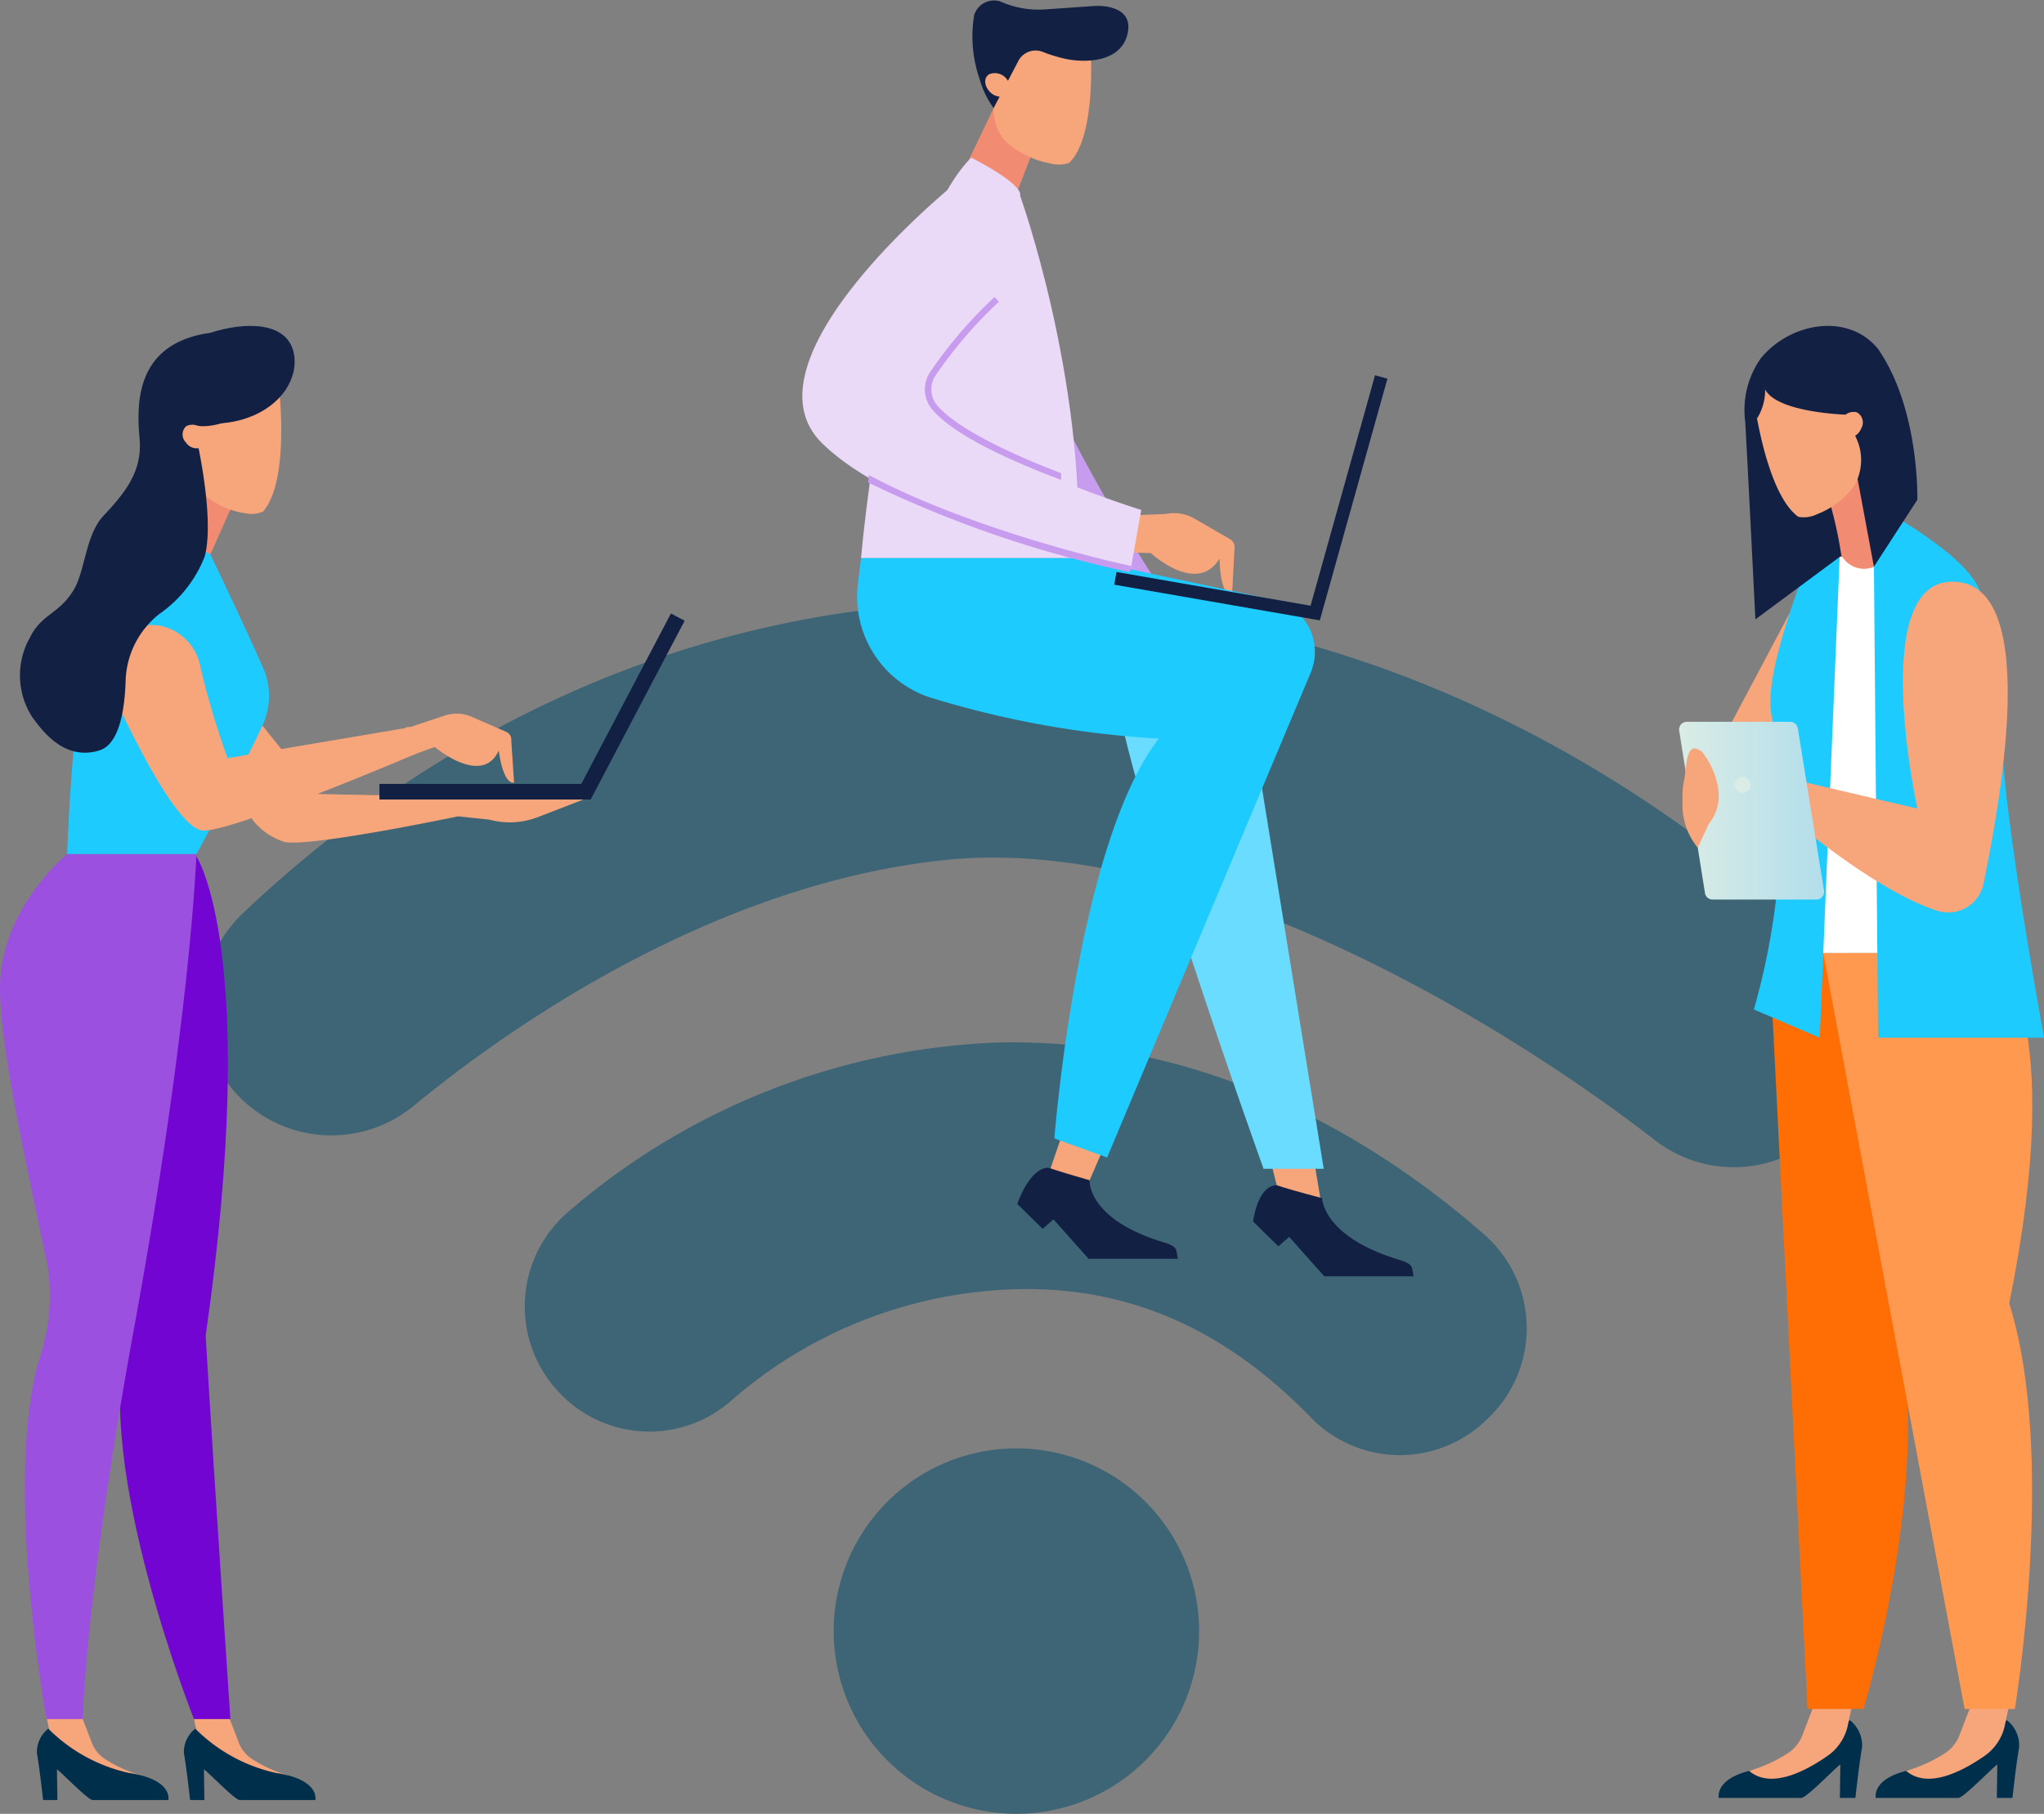 <svg xmlns="http://www.w3.org/2000/svg" xmlns:xlink="http://www.w3.org/1999/xlink" width="119.929" height="106.438" viewBox="0 0 119.929 106.438">
  <rect x="0" y="0" width="119.929" height="106.438" fill="#808080" stroke="none"/>
  <defs>
    <linearGradient id="linear-gradient" y1="0.5" x2="1" y2="0.5" gradientUnits="objectBoundingBox">
      <stop offset="0" stop-color="#daece5"/>
      <stop offset="1" stop-color="#b2deeb"/>
    </linearGradient>
    <linearGradient id="linear-gradient-2" x1="1028.925" y1="0.5" x2="1029.926" y2="0.5" xlink:href="#linear-gradient"/>
  </defs>
  <g id="Gruppe_27993" data-name="Gruppe 27993" transform="translate(-167.771 -29.243)">
    <g id="Gruppe_27993-2" data-name="Gruppe 27993" transform="translate(179.661 64.534)">
      <path id="Pfad_18102" data-name="Pfad 18102" d="M260.749,162.814c-21.953-.4-37.374,10.449-45.611,18.281a7.564,7.564,0,0,0-.254,10.745h0a7.589,7.589,0,0,0,10.309.531c6.926-5.7,18.658-13.153,31.282-14.406,14.539-1.438,32.533,9.5,41.49,16.444a7.554,7.554,0,0,0,9.886-.517l.109-.1a7.539,7.539,0,0,0-.02-10.9C299.6,174.99,283.419,163.227,260.749,162.814Z" transform="translate(-212.768 -162.803)" fill="#3e6576"/>
      <path id="Pfad_18103" data-name="Pfad 18103" d="M311.908,260.746a40.867,40.867,0,0,0-24.973,9.852,7.319,7.319,0,0,0-.591,10.718h0a7.259,7.259,0,0,0,9.973.518,26.439,26.439,0,0,1,14.967-6.5c8.937-.885,14.951,3.108,19.169,7.451a7.272,7.272,0,0,0,10.254.107l.123-.118a7.3,7.3,0,0,0-.2-10.726C334.514,266.68,324.592,260.4,311.908,260.746Z" transform="translate(-265.39 -234.856)" fill="#3e6576"/>
      <path id="Pfad_18104" data-name="Pfad 18104" d="M356.161,353.91a10.721,10.721,0,1,0,15.161.275A10.719,10.719,0,0,0,356.161,353.91Z" transform="translate(-315.858 -301.202)" fill="#3e6576"/>
    </g>
    <g id="Gruppe_28001" data-name="Gruppe 28001" transform="translate(214.845 29.243)">
      <g id="Gruppe_28000" data-name="Gruppe 28000">
        <g id="Gruppe_27994" data-name="Gruppe 27994" transform="translate(27.549 68.396)">
          <path id="Pfad_18105" data-name="Pfad 18105" d="M452.709,288.088l.358,2.139h0a2.059,2.059,0,0,1-2.231.075l-.125-.075-.529-2.139Z" transform="translate(-450.183 -288.088)" fill="#f7a57a"/>
        </g>
        <path id="Pfad_18106" data-name="Pfad 18106" d="M392.27,95.756c1.9,6.27,8.276,15.9,8.276,15.9l-5.036-2.061-3.559-8.224S390.37,89.486,392.27,95.756Z" transform="translate(-379.335 -76.837)" fill="#c79bed"/>
        <path id="Pfad_18107" data-name="Pfad 18107" d="M423.5,180.39l3.972,24.489h-3.53s-7.93-22.034-8.762-28.512c0-3.669,8.016,0,8.016,0Z" transform="translate(-396.878 -136.292)" fill="#69dcff"/>
        <g id="Gruppe_27996" data-name="Gruppe 27996" transform="translate(9.299)">
          <path id="Pfad_18108" data-name="Pfad 18108" d="M385.287,55.945l-1.318,3.411-2.852-2.064,1.925-4.021Z" transform="translate(-381.117 -46.921)" fill="#f18c72"/>
          <g id="Gruppe_27995" data-name="Gruppe 27995" transform="translate(1.923 1.43)">
            <path id="Pfad_18109" data-name="Pfad 18109" d="M391.715,42.814a1.941,1.941,0,0,0,1.113-.03c1.654-1.579,1.25-6.852,1.25-6.852l-1.848-1.278-2.911,1.067-.844,3.3a2.763,2.763,0,0,0,.669,2.539h0A5.389,5.389,0,0,0,391.715,42.814Z" transform="translate(-388.393 -34.654)" fill="#f7a57a"/>
          </g>
          <path id="Pfad_18110" data-name="Pfad 18110" d="M386.283,32.85a1.138,1.138,0,0,1,1.43-.568,9.045,9.045,0,0,0,1.366.418c1.142.239,3.272.218,3.636-1.52s-1.9-1.589-1.9-1.589l-3,.207a5.53,5.53,0,0,1-2.59-.475,1.22,1.22,0,0,0-1.517.8,7.6,7.6,0,0,0,.31,3.734,5.458,5.458,0,0,0,.828,1.731h0Z" transform="translate(-382.921 -29.243)" fill="#122043"/>
          <path id="Pfad_18111" data-name="Pfad 18111" d="M386.782,45.515a.878.878,0,0,1,1.044.318c.275.347.254.767-.048.939a.879.879,0,0,1-1.045-.318C386.458,46.107,386.48,45.686,386.782,45.515Z" transform="translate(-385.107 -41.162)" fill="#f7a57a"/>
        </g>
        <g id="Gruppe_27997" data-name="Gruppe 27997" transform="translate(14.438 66.914)">
          <path id="Pfad_18112" data-name="Pfad 18112" d="M450.062,293.208s.01,2.274,4.577,3.639c.937.28.632.557.808.951h-5.255l-2.058-2.313-.64.55-1.484-1.458s.258-2.109,1.388-2.128C448.329,292.766,450.062,293.208,450.062,293.208Z" transform="translate(-434.002 -289.814)" fill="#122043"/>
          <path id="Pfad_18113" data-name="Pfad 18113" d="M403.647,283.295l-.854,1.969h0a2.06,2.06,0,0,1-2.135-.649l-.094-.111.69-2.024Z" transform="translate(-400.564 -282.479)" fill="#f7a57a"/>
        </g>
        <path id="Pfad_18114" data-name="Pfad 18114" d="M368.295,66.477s.363-.56-2.866-2.23c-4.868,4.868-6.466,23.505-6.466,23.505h12.729C372.121,77.116,368.295,66.477,368.295,66.477Z" transform="translate(-355.517 -54.998)" fill="#eadaf8"/>
        <path id="Pfad_18115" data-name="Pfad 18115" d="M422.25,145.329a.562.562,0,0,0-.265-.614l-2.075-1.2a2.411,2.411,0,0,0-1.7-.275l-2.25.09-.295.355-.467,1.989c.452-.109.716-.178.716-.178l1.429.039s2.7,2.5,4.032.326c.055,2.317.734,2.139.734,2.139Z" transform="translate(-396.894 -113.079)" fill="#f7a57a"/>
        <path id="Pfad_18116" data-name="Pfad 18116" d="M358.3,153.2l-.193,1.579-.007.064a6.227,6.227,0,0,0,4.565,6.628,56.093,56.093,0,0,0,13.108,2.319c-4.8,6.164-6.129,23.461-6.129,23.461l3.093,1.123,11.946-28.453a3.144,3.144,0,0,0-2.244-4.292l-11.41-2.43Z" transform="translate(-354.853 -120.448)" fill="#1ecbff"/>
        <path id="Pfad_18117" data-name="Pfad 18117" d="M357.327,77.087a25.573,25.573,0,0,0-3.765,4.4,1.661,1.661,0,0,0,.149,1.97c2.651,3.053,12.1,5.986,12.1,5.986l-.611,3.445s-13.4-2.636-18.153-7.4c-4.872-4.887,7.723-15.093,7.723-15.093" transform="translate(-345.923 -59.519)" fill="#eadaf8"/>
        <g id="Gruppe_27998" data-name="Gruppe 27998" transform="translate(3.864 17.428)">
          <path id="Pfad_18118" data-name="Pfad 18118" d="M373.748,99.835a1.462,1.462,0,0,0,.132,1.746c1.209,1.393,4.436,2.881,7.252,3.959,0,.173,0,.184,0,.39-2.956-1.111-6.217-2.581-7.537-4.1a1.838,1.838,0,0,1-.167-2.194,25.981,25.981,0,0,1,3.8-4.435l.255.279A25.567,25.567,0,0,0,373.748,99.835Z" transform="translate(-369.813 -95.2)" fill="#c79bed"/>
          <path id="Pfad_18119" data-name="Pfad 18119" d="M360.6,134.755c5.148,2.778,12.692,4.768,15.385,5.331a2.849,2.849,0,0,1-.08.365,67.055,67.055,0,0,1-15.356-5.261A3.591,3.591,0,0,1,360.6,134.755Z" transform="translate(-360.547 -124.303)" fill="#c79bed"/>
        </g>
        <g id="Gruppe_27999" data-name="Gruppe 27999" transform="translate(18.299 22.017)">
          <path id="Pfad_18120" data-name="Pfad 18120" d="M427.242,126.955l3.968-14.185-.728-.2L426.7,126.093l-11.391-1.979-.129.745Z" transform="translate(-415.177 -112.566)" fill="#122043"/>
        </g>
      </g>
      <path id="Pfad_18121" data-name="Pfad 18121" d="M397.908,289.3s-.179,2.293,4.388,3.658c.937.28.632.557.808.951h-5.255L395.79,291.6l-.64.55-1.484-1.457s.693-2.11,1.822-2.128C396.421,288.882,397.908,289.3,397.908,289.3Z" transform="translate(-381.051 -220.042)" fill="#122043"/>
    </g>
    <g id="Gruppe_28011" data-name="Gruppe 28011" transform="translate(167.771 48.368)">
      <g id="Gruppe_28010" data-name="Gruppe 28010" transform="translate(0 0.396)">
        <g id="Gruppe_28004" data-name="Gruppe 28004" transform="translate(9.531 2.278)">
          <g id="Gruppe_28003" data-name="Gruppe 28003">
            <path id="Pfad_18122" data-name="Pfad 18122" d="M207.829,131.912l-1.517,3.389-2.469-2.225,1.742-4.937Z" transform="translate(-203.842 -123.806)" fill="#f18c72"/>
            <g id="Gruppe_28002" data-name="Gruppe 28002" transform="translate(1.682)">
              <path id="Pfad_18123" data-name="Pfad 18123" d="M213.39,120.064a1.686,1.686,0,0,0,1.037-.1c1.5-1.7.986-6.71.986-6.71l-1.757-1.515L210.969,113l-.7,2.753a4.4,4.4,0,0,0,.69,3.19h0A4.678,4.678,0,0,0,213.39,120.064Z" transform="translate(-210.208 -111.744)" fill="#f7a57a"/>
            </g>
          </g>
        </g>
        <path id="Pfad_18124" data-name="Pfad 18124" d="M217.815,186.415a3.886,3.886,0,0,0,1.822,1.3c1.214.417,10.256-1.48,10.256-1.48l1.816.19a4.615,4.615,0,0,0,2.876-.149l2.659-1.028-15.6-.325-5.971-7.416Z" transform="translate(-203.016 -157.851)" fill="#f7a57a"/>
        <path id="Pfad_18125" data-name="Pfad 18125" d="M188.272,146.823s-3.6,4.616-4.446,7.652-1.145,11.4-1.145,11.4h7.585s2.178-3.947,3.868-7.529a4.1,4.1,0,0,0,.047-3.4c-1.238-2.8-3.1-6.662-3.1-6.662Z" transform="translate(-178.741 -135.275)" fill="#1ecbff"/>
        <g id="Gruppe_28006" data-name="Gruppe 28006" transform="translate(10.775 81.108)">
          <g id="Gruppe_28005" data-name="Gruppe 28005" transform="translate(0.554)">
            <path id="Pfad_18126" data-name="Pfad 18126" d="M212.7,410.075l.6,1.565a2.012,2.012,0,0,0,.819,1.04,7.881,7.881,0,0,0,2.071.94c-1.206,1.029-3.124-.046-4.222-.806a2.686,2.686,0,0,1-1.073-1.554l-.251-1.186Z" transform="translate(-210.643 -410.075)" fill="#f7a57a"/>
          </g>
          <path id="Pfad_18127" data-name="Pfad 18127" d="M209.232,413.156a1.727,1.727,0,0,0-.666,1.458c.15.817.361,2.73.361,2.73h.838l-.026-1.785c0-.117,1.8,1.785,2.1,1.785h4.437s.295-1.2-2.31-1.591A9.609,9.609,0,0,1,209.232,413.156Z" transform="translate(-208.548 -412.342)" fill="#002f4c"/>
        </g>
        <g id="Gruppe_28008" data-name="Gruppe 28008" transform="translate(2.151 81.108)">
          <g id="Gruppe_28007" data-name="Gruppe 28007" transform="translate(0.554)">
            <path id="Pfad_18128" data-name="Pfad 18128" d="M180.058,410.075l.6,1.565a2.011,2.011,0,0,0,.819,1.04,7.881,7.881,0,0,0,2.071.94c-1.206,1.029-3.124-.046-4.222-.806a2.686,2.686,0,0,1-1.073-1.554l-.251-1.186Z" transform="translate(-178.005 -410.075)" fill="#f7a57a"/>
          </g>
          <path id="Pfad_18129" data-name="Pfad 18129" d="M176.594,413.156a1.727,1.727,0,0,0-.666,1.458c.149.817.361,2.73.361,2.73h.838l-.026-1.785c0-.117,1.8,1.785,2.1,1.785h4.437s.295-1.2-2.31-1.591A9.609,9.609,0,0,1,176.594,413.156Z" transform="translate(-175.91 -412.342)" fill="#002f4c"/>
        </g>
        <path id="Pfad_18130" data-name="Pfad 18130" d="M196.273,219.07s3.764,5.641.542,28.132c.506,8.5,1.451,22.49,1.451,22.49h-2.137s-5.923-14.9-3.935-22.323c.472-7.352-1.349-28.431-1.349-28.431Z" transform="translate(-184.748 -188.334)" fill="#7205d1"/>
        <path id="Pfad_18131" data-name="Pfad 18131" d="M171.71,218.937s-3.939,3.169-3.939,7.874c0,3.691,1.779,11.337,2.8,16.342a11.611,11.611,0,0,1-.516,5.476c-2.083,7.259.448,21.062.448,21.062h2.125s.117-7.1,3.023-23.014c3.338-18.279,3.644-27.74,3.644-27.74Z" transform="translate(-167.771 -188.334)" fill="#9c50df"/>
        <g id="Gruppe_28009" data-name="Gruppe 28009" transform="translate(22.264 16.483)">
          <path id="Pfad_18132" data-name="Pfad 18132" d="M264.419,176.416H252.027V175.5h11.841l5.261-10,.806.424Z" transform="translate(-252.027 -165.503)" fill="#122043"/>
        </g>
        <path id="Pfad_18133" data-name="Pfad 18133" d="M190.845,170.889S194.8,180.1,196.7,180.1s12.432-4.5,12.432-4.5l-.28-1.572-10.752,1.821a47.167,47.167,0,0,1-1.614-5.452,3,3,0,0,0-2.319-2.316C191.63,167.6,190.845,170.889,190.845,170.889Z" transform="translate(-184.748 -150.879)" fill="#f7a57a"/>
        <path id="Pfad_18134" data-name="Pfad 18134" d="M182.392,108.508s1.173.709,4.766-1.594c.55.143-.328-5.034-4.976-3.513-3.254,1.065-3.1,4.215-2.948,5.957.162,1.882-.818,3.125-2.112,4.5-1.085,1.155-1.069,3.278-1.792,4.421-.89,1.406-1.833,1.324-2.539,2.75a4.506,4.506,0,0,0,.149,4.658c.562.762,1.873,2.6,3.946,1.944,1.164-.367,1.478-2.4,1.529-4.112a5.184,5.184,0,0,1,1.976-3.889,7.359,7.359,0,0,0,2.667-3.384C183.7,113.752,182.392,108.508,182.392,108.508Z" transform="translate(-171.043 -103.121)" fill="#122043"/>
        <path id="Pfad_18135" data-name="Pfad 18135" d="M208.532,123.631a.763.763,0,0,1,.983.262.658.658,0,0,1-.02.957.763.763,0,0,1-.982-.262A.658.658,0,0,1,208.532,123.631Z" transform="translate(-197.604 -118.144)" fill="#f7a57a"/>
        <path id="Pfad_18136" data-name="Pfad 18136" d="M263.481,189.332a.516.516,0,0,0-.307-.533l-2.022-.879a2.217,2.217,0,0,0-1.581-.071l-2,.666-.271.011-.216,1.865c.4-.147.635-.238.635-.238l1.269-.461s2.767,2.346,3.756.216c.3,2.11.9,1.875.9,1.875Z" transform="translate(-233.481 -165.379)" fill="#f7a57a"/>
      </g>
      <path id="Pfad_18137" data-name="Pfad 18137" d="M203.784,105.591c.4,1.441,2.446,2.133,4.575,1.545s3.284-2.187,3.134-3.674c-.2-1.954-2.447-2.133-4.575-1.545S203.386,104.15,203.784,105.591Z" transform="translate(-194.218 -101.621)" fill="#122043"/>
    </g>
    <g id="Gruppe_28018" data-name="Gruppe 28018" transform="translate(266.29 48.368)">
      <path id="Pfad_18138" data-name="Pfad 18138" d="M554.4,164.572l-3.895,7.335,4.291-.207.3-7.365Z" transform="translate(-547.888 -147.765)" fill="#f7a57a"/>
      <path id="Pfad_18139" data-name="Pfad 18139" d="M574.216,152.914l-3.6-.005-1.491,23.252h6.447Z" transform="translate(-561.594 -139.357)" fill="#fff"/>
      <g id="Gruppe_28013" data-name="Gruppe 28013" transform="translate(11.532 80.927)">
        <path id="Pfad_18140" data-name="Pfad 18140" d="M591.954,411.249a1.882,1.882,0,0,1,.726,1.59c-.163.891-.394,2.977-.394,2.977h-.914l.028-1.946c0-.127-1.961,1.946-2.292,1.946h-4.838s-.321-1.312,2.519-1.734A10.477,10.477,0,0,0,591.954,411.249Z" transform="translate(-584.26 -410.361)" fill="#002f4c"/>
        <g id="Gruppe_28012" data-name="Gruppe 28012" transform="translate(1.79)">
          <path id="Pfad_18141" data-name="Pfad 18141" d="M594.842,407.889l-.656,1.707a2.191,2.191,0,0,1-.893,1.134,8.583,8.583,0,0,1-2.259,1.025c1.315,1.122,3.407-.05,4.6-.878a2.93,2.93,0,0,0,1.17-1.695l.274-1.293Z" transform="translate(-591.034 -407.889)" fill="#f7a57a"/>
        </g>
      </g>
      <g id="Gruppe_28015" data-name="Gruppe 28015" transform="translate(2.317 80.927)">
        <path id="Pfad_18142" data-name="Pfad 18142" d="M557.078,411.249a1.882,1.882,0,0,1,.726,1.59c-.163.891-.394,2.977-.394,2.977H556.5l.028-1.946c0-.127-1.961,1.946-2.292,1.946h-4.838s-.321-1.312,2.519-1.734A10.477,10.477,0,0,0,557.078,411.249Z" transform="translate(-549.384 -410.361)" fill="#002f4c"/>
        <g id="Gruppe_28014" data-name="Gruppe 28014" transform="translate(1.79)">
          <path id="Pfad_18143" data-name="Pfad 18143" d="M559.966,407.889l-.656,1.707a2.19,2.19,0,0,1-.893,1.134,8.579,8.579,0,0,1-2.258,1.025c1.315,1.122,3.407-.05,4.6-.878a2.928,2.928,0,0,0,1.17-1.695l.274-1.293Z" transform="translate(-556.158 -407.889)" fill="#f7a57a"/>
        </g>
      </g>
      <path id="Pfad_18144" data-name="Pfad 18144" d="M570.749,240.907s.6,3.475-2.871,20.557c2.814,8.9-1.692,23.8-1.692,23.8H562.9l-2.236-44.355Z" transform="translate(-555.368 -204.103)" fill="#ff6d05"/>
      <path id="Pfad_18145" data-name="Pfad 18145" d="M562.251,152.928l-1.167,28.212-3.866-1.655a41.512,41.512,0,0,0,1.576-12.653c.591-5.321-2.427-2.518,1.271-12.762A3.957,3.957,0,0,1,562.251,152.928Z" transform="translate(-552.831 -139.371)" fill="#1ecbff"/>
      <path id="Pfad_18146" data-name="Pfad 18146" d="M574.354,130.707l.453,2.379a1.514,1.514,0,0,0,2.291,1l1.587-.995-2.833-6.4Z" transform="translate(-565.439 -120.064)" fill="#f18c72"/>
      <path id="Pfad_18147" data-name="Pfad 18147" d="M582.709,240.907s4.3,3.475.827,20.557c2.814,8.9.331,23.8.331,23.8H580.92l-8.294-44.355Z" transform="translate(-564.168 -204.103)" fill="#ff9950"/>
      <path id="Pfad_18148" data-name="Pfad 18148" d="M585.068,143.881s3.632,2.041,4.761,3.864c1.076,1.737,1.448,5.691,1.552,9.21.142,4.833,2.476,17.529,2.476,17.529H584.12l-.243-27.639Z" transform="translate(-572.446 -132.715)" fill="#1ecbff"/>
      <path id="Pfad_18149" data-name="Pfad 18149" d="M556.814,105.13c2.2-.558,4.32,1.7,4.32,1.7l1.656,8.922,2.548-3.927s.146-5.335-2.317-8.869c-1.764-2.14-5.148-1.525-6.86.556a5.258,5.258,0,0,0-.925,3.695c.108,1.726.6,11.634.6,11.634l5.045-3.737a23.47,23.47,0,0,0-.6-2.84C559.444,109.112,555.336,105.5,556.814,105.13Z" transform="translate(-551.36 -101.621)" fill="#122043"/>
      <path id="Pfad_18150" data-name="Pfad 18150" d="M577.217,120.705a.8.8,0,0,0-.94.49.686.686,0,0,0,.238.969.8.8,0,0,0,.94-.49A.686.686,0,0,0,577.217,120.705Z" transform="translate(-566.783 -115.634)" fill="#f7a57a"/>
      <g id="Gruppe_28016" data-name="Gruppe 28016" transform="translate(4.387 2.657)">
        <path id="Pfad_18151" data-name="Pfad 18151" d="M560.9,120.082a1.753,1.753,0,0,1-1.077.14c-1.915-1.388-2.607-6.932-2.607-6.932l1.517-1.611,3.021.663,1.488,3.3a3.039,3.039,0,0,1-.124,2.742h0A4.876,4.876,0,0,1,560.9,120.082Z" transform="translate(-557.218 -111.678)" fill="#f7a57a"/>
      </g>
      <path id="Pfad_18152" data-name="Pfad 18152" d="M559.343,109.022c.157,1.677,4.825,1.815,4.825,1.815l.243-2.271-2.721-1.5-2.154,1.3A1.428,1.428,0,0,0,559.343,109.022Z" transform="translate(-554.393 -105.629)" fill="#122043"/>
      <path id="Pfad_18153" data-name="Pfad 18153" d="M557.37,114.927a3.2,3.2,0,0,1-.477,1.712l-.371-.671.01-.581.367-.453S557.215,114.3,557.37,114.927Z" transform="translate(-552.319 -111.208)" fill="#122043"/>
      <path id="Pfad_18154" data-name="Pfad 18154" d="M571.139,158.444c4.711.55,2.486,12.7,1.474,17.694a2.112,2.112,0,0,1-2.7,1.6c-4.1-1.293-10.088-6.661-10.088-6.661l.949-1.2,7.956,1.858S565.678,157.807,571.139,158.444Z" transform="translate(-554.749 -143.414)" fill="#f7a57a"/>
      <path id="Pfad_18155" data-name="Pfad 18155" d="M547.58,189.928l1.538,9.522a.454.454,0,0,1-.448.526H542.58a.453.453,0,0,1-.448-.383l-1.511-9.522a.454.454,0,0,1,.448-.525h6.064A.453.453,0,0,1,547.58,189.928Z" transform="translate(-540.615 -166.314)" fill="url(#linear-gradient)"/>
      <g id="Gruppe_28017" data-name="Gruppe 28017" transform="translate(0.18 24.795)">
        <path id="Pfad_18156" data-name="Pfad 18156" d="M541.322,198.493a4.157,4.157,0,0,1,.106-1.237c.145-.9.107-2.312,1.027-1.608a4.629,4.629,0,0,1,.97,2.25,2.689,2.689,0,0,1-.58,2.011l-.632,1.378A3.984,3.984,0,0,1,541.322,198.493Z" transform="translate(-541.297 -195.457)" fill="#f7a57a"/>
      </g>
      <path id="Pfad_18157" data-name="Pfad 18157" d="M553.883,202.254a.465.465,0,1,1-.465-.465A.465.465,0,0,1,553.883,202.254Z" transform="translate(-549.694 -175.321)" fill="url(#linear-gradient-2)"/>
    </g>
  </g>
</svg>
